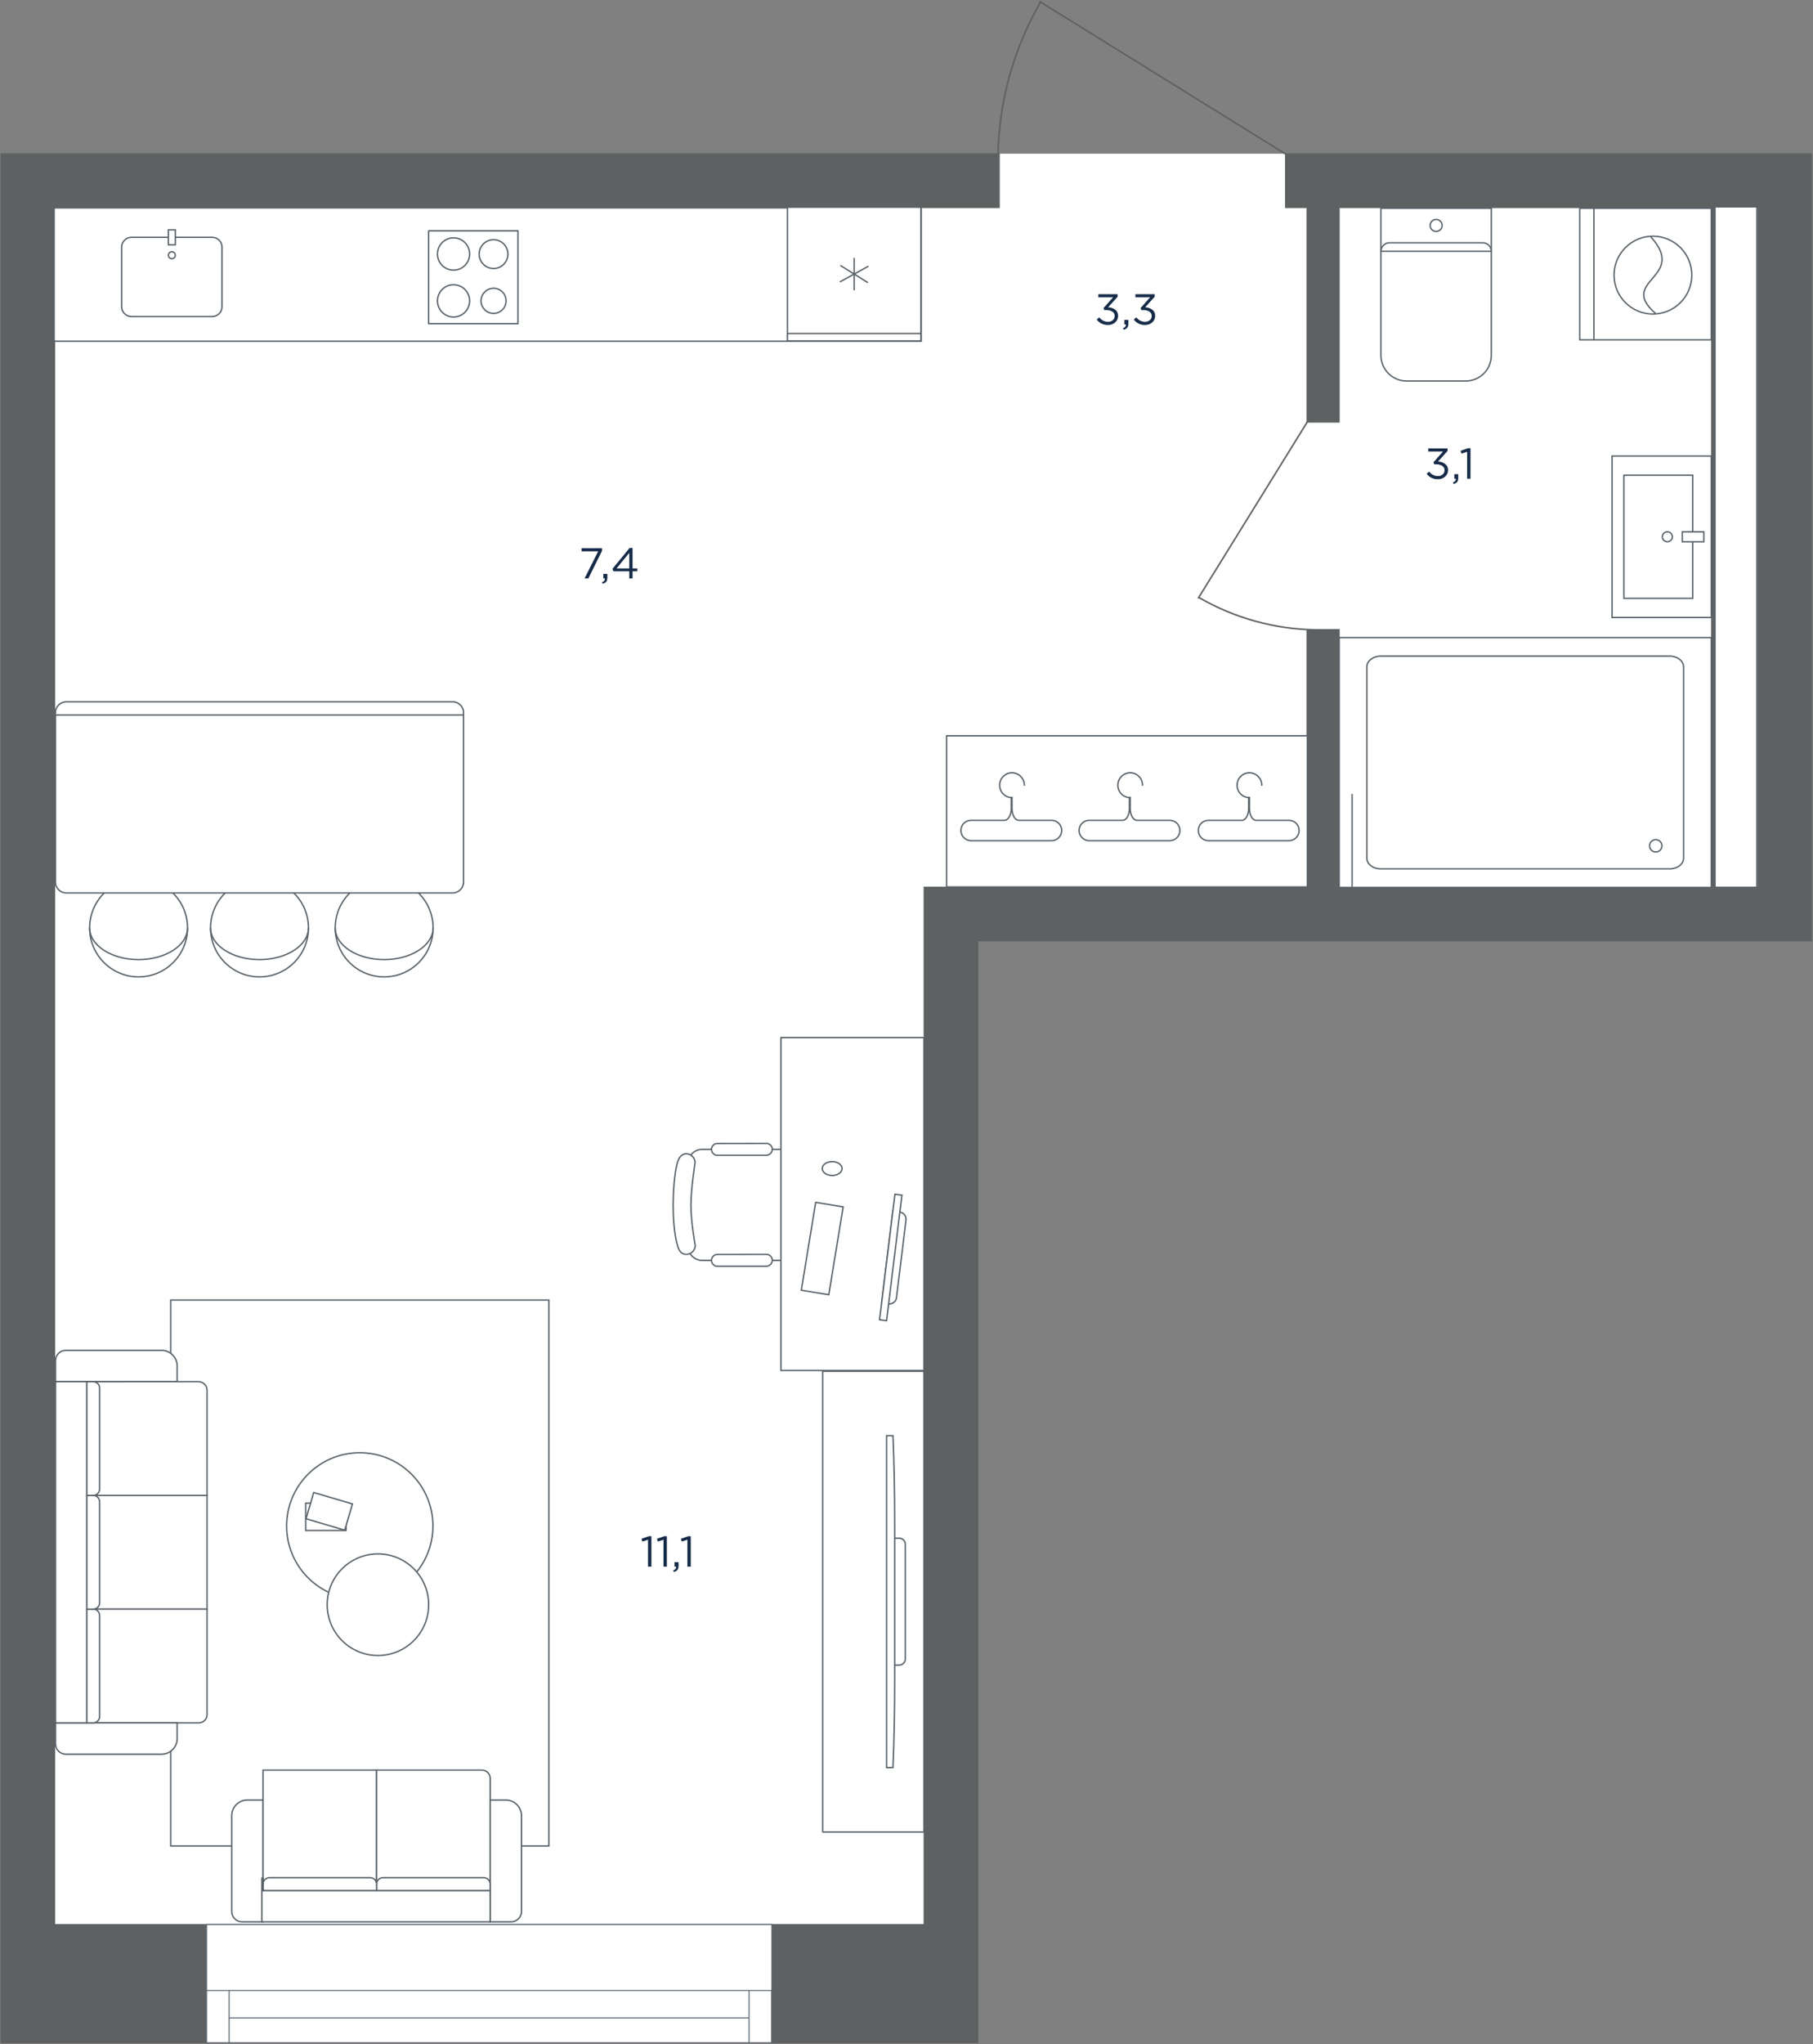 <svg fill="none" height="1988" viewBox="0 0 1764 1988" width="1764" xmlns="http://www.w3.org/2000/svg" xmlns:xlink="http://www.w3.org/1999/xlink"><rect x="0" y="0" width="1764" height="1988" fill="#808080" stroke="none"/><clipPath id="a"><path d="m0 .5h1764v1987h-1764z"/></clipPath><mask id="b" height="1988" maskUnits="userSpaceOnUse" width="1764" x="0" y="0"><path d="m0 .5h1764v1987h-1764z" fill="#fff"/></mask><g clip-path="url(#a)"><g mask="url(#b)"><path d="m29 179.5 943-30h280.5l494.5 30v710.5h-823v1060.5h-899v-788.5z" fill="#fff"/><path d="m1666.82 189.629v681.8" stroke="#5d6162" stroke-miterlimit="10" stroke-width="4"/><path d="m1303.01 612.273h-31.33v260.893h31.33z" fill="#5d6162" stroke="#5d6162" stroke-miterlimit="10"/><path d="m1303.01 191.367h-31.33v219.15h31.33z" fill="#5d6162" stroke="#5d6162" stroke-miterlimit="10"/><path d="m1250.79 149.625v52.179h459.55v660.928h-811.175v1008.788h-845.986v-1669.716h919.096v-52.179h-971.318v1836.685h950.43v-1071.399h811.173v-765.286z" fill="#5d6162" stroke="#5d6162" stroke-miterlimit="10"/><path d="m749.463 1871.52h-546.584v114.79h546.584z" fill="#fff"/><path d="m751 1986.5v-115h-550v115z" style="fill-rule:evenodd;clip-rule:evenodd;fill:#fff;stroke:#5a656f;stroke-width:1;stroke-miterlimit:22.926"/><path d="m201 1986.49v-50.76h21.933v50.76z" fill="#fff" stroke="#5a656f" stroke-miterlimit="22.926" stroke-width="1"/><path d="m222.922 1935.71h505.925" stroke="#5a656f" stroke-miterlimit="22.926" stroke-width="1"/><path d="m222.922 1962.33h505.925" stroke="#5a656f" stroke-miterlimit="22.926" stroke-width="1"/><path d="m728.801 1986.48v-50.77h21.933v50.77z" fill="#fff" stroke="#5a656f" stroke-miterlimit="22.926" stroke-width="1"/><path d="m971 152.022c.794-52.633 14.935-104.107 41.01-149.272m247.99 152.75-248.35-154" stroke="#5d6162" stroke-linecap="round" stroke-linejoin="round" stroke-miterlimit="3" stroke-width="1.5"/><path d="m1280.36 612.5c-39.99-.605-79.1-11.369-113.41-31.219m116.05-188.781-117 189.057" stroke="#5d6162" stroke-linecap="round" stroke-linejoin="round" stroke-miterlimit="3" stroke-width="1.5"/><path d="m52.664 331.835v-129.67h843.67v129.67z" fill="#fff" stroke="#586168" stroke-width="1.33"/><path clip-rule="evenodd" d="m504 224.5v90.23h-86.938v-90.23z" fill="#fff" fill-rule="evenodd"/><path d="m504 224.5v90.23h-86.938v-90.23z" stroke="#586168" stroke-linecap="round" stroke-linejoin="round" stroke-miterlimit="22.926" stroke-width="1.333"/><path clip-rule="evenodd" d="m494.21 247.111c0 7.726-6.284 14.026-13.99 14.026-7.702 0-13.99-6.3-13.99-14.026s6.288-14.026 13.99-14.026c7.706 0 13.99 6.3 13.99 14.026z" fill="#fff" fill-rule="evenodd"/><path d="m494.21 247.111c0 7.726-6.284 14.026-13.99 14.026-7.702 0-13.99-6.3-13.99-14.026s6.288-14.026 13.99-14.026c7.706 0 13.99 6.3 13.99 14.026z" stroke="#586168" stroke-linecap="round" stroke-linejoin="round" stroke-miterlimit="22.926" stroke-width="1.333"/><path clip-rule="evenodd" d="m456.945 292.573c0 8.645-7.033 15.697-15.656 15.697-8.627 0-15.66-7.052-15.66-15.697 0-8.649 7.033-15.705 15.66-15.705 8.623 0 15.656 7.056 15.656 15.705z" fill="#fff" fill-rule="evenodd"/><path d="m456.945 292.573c0 8.645-7.033 15.697-15.656 15.697-8.627 0-15.66-7.052-15.66-15.697 0-8.649 7.033-15.705 15.66-15.705 8.623 0 15.656 7.056 15.656 15.705z" stroke="#586168" stroke-linecap="round" stroke-linejoin="round" stroke-miterlimit="22.926" stroke-width="1.333"/><path clip-rule="evenodd" d="m492.407 292.566c0 6.725-5.471 12.215-12.18 12.215-6.712 0-12.188-5.49-12.188-12.215 0-6.731 5.476-12.221 12.188-12.221 6.709 0 12.18 5.49 12.18 12.221z" fill="#fff" fill-rule="evenodd"/><path d="m492.407 292.566c0 6.725-5.471 12.215-12.18 12.215-6.712 0-12.188-5.49-12.188-12.215 0-6.731 5.476-12.221 12.188-12.221 6.709 0 12.18 5.49 12.18 12.221z" stroke="#586168" stroke-linecap="round" stroke-linejoin="round" stroke-miterlimit="22.926" stroke-width="1.333"/><path clip-rule="evenodd" d="m456.945 246.999c0 8.644-7.033 15.7-15.656 15.7-8.627 0-15.66-7.056-15.66-15.7 0-8.65 7.033-15.701 15.66-15.701 8.623 0 15.656 7.051 15.656 15.701z" fill="#fff" fill-rule="evenodd"/><path d="m456.945 246.999c0 8.644-7.033 15.7-15.656 15.7-8.627 0-15.66-7.056-15.66-15.7 0-8.65 7.033-15.701 15.66-15.701 8.623 0 15.656 7.051 15.656 15.701z" stroke="#586168" stroke-linecap="round" stroke-linejoin="round" stroke-miterlimit="22.926" stroke-width="1.333"/><path clip-rule="evenodd" d="m215.998 298.345v-58.089c0-5.206-4.265-9.466-9.486-9.466h-78.659c-5.217 0-9.486 4.26-9.486 9.466v58.089c0 5.211 4.269 9.471 9.486 9.471h78.659c5.221 0 9.486-4.26 9.486-9.471z" fill="#fff" fill-rule="evenodd"/><path d="m215.998 298.345v-58.089c0-5.206-4.265-9.466-9.486-9.466h-78.659c-5.217 0-9.486 4.26-9.486 9.466v58.089c0 5.211 4.269 9.471 9.486 9.471h78.659c5.221 0 9.486-4.26 9.486-9.471z" stroke="#586168" stroke-miterlimit="22.926" stroke-width="1.333"/><path clip-rule="evenodd" d="m167.177 251.566c1.868 0 3.377-1.51 3.377-3.374 0-1.859-1.509-3.37-3.377-3.37-1.863 0-3.376 1.511-3.376 3.37 0 1.864 1.513 3.374 3.376 3.374z" fill="#fff" fill-rule="evenodd"/><path d="m167.177 251.566c1.868 0 3.377-1.51 3.377-3.374 0-1.859-1.509-3.37-3.377-3.37-1.863 0-3.376 1.511-3.376 3.37 0 1.864 1.513 3.374 3.376 3.374z" stroke="#586168" stroke-miterlimit="22.926" stroke-width="1.333"/><path clip-rule="evenodd" d="m163.801 238.082h6.753v-14.581h-6.753z" fill="#fff" fill-rule="evenodd"/><path d="m163.801 238.082h6.753v-14.581h-6.753z" stroke="#586168" stroke-miterlimit="22.926" stroke-width="1.333"/><path d="m766.145 201.5h129.854v130h-129.854z" fill="#fff"/><path d="m766.145 201.5h129.854v130h-129.854z" stroke="#586168" stroke-linecap="round" stroke-linejoin="round" stroke-miterlimit="22.926" stroke-width="1.333"/><path d="m766.145 324.337h129.854v7.163h-129.854z" fill="#fff"/><path d="m766.145 324.337h129.854v7.163h-129.854z" stroke="#586168" stroke-linecap="round" stroke-linejoin="round" stroke-miterlimit="22.926" stroke-width="1.333"/><path d="m844.063 274.637-25.981-16.252" stroke="#586168" stroke-linecap="round" stroke-linejoin="round" stroke-miterlimit="22.926" stroke-width="1.333"/><path d="m817.652 273.879 26.851-14.766" stroke="#586168" stroke-linecap="round" stroke-linejoin="round" stroke-miterlimit="22.926" stroke-width="1.333"/><path d="m831.07 251.27v30.453" stroke="#586168" stroke-linecap="round" stroke-linejoin="round" stroke-miterlimit="22.926" stroke-width="1.333"/><path clip-rule="evenodd" d="m421.388 902.325c0 26.321-21.318 47.649-47.62 47.649-26.309 0-47.627-21.328-47.627-47.649 0-26.313 21.318-47.649 47.627-47.649 26.302 0 47.62 21.336 47.62 47.649z" fill="#fff" fill-rule="evenodd"/><path d="m421.388 902.325c0 26.321-21.318 47.649-47.62 47.649-26.309 0-47.627-21.328-47.627-47.649 0-26.313 21.318-47.649 47.627-47.649 26.302 0 47.62 21.336 47.62 47.649z" stroke="#586168" stroke-miterlimit="22.926" stroke-width="1.333"/><path d="m421.388 902.336c0 17.034-21.318 30.833-47.62 30.833-26.309 0-47.627-13.799-47.627-30.833" stroke="#586168" stroke-miterlimit="22.926" stroke-width="1.333"/><path clip-rule="evenodd" d="m300.123 902.325c0 26.321-21.327 47.649-47.628 47.649-26.302 0-47.628-21.328-47.628-47.649 0-26.313 21.326-47.649 47.628-47.649 26.301 0 47.628 21.336 47.628 47.649z" fill="#fff" fill-rule="evenodd"/><path d="m300.123 902.325c0 26.321-21.327 47.649-47.628 47.649-26.302 0-47.628-21.328-47.628-47.649 0-26.313 21.326-47.649 47.628-47.649 26.301 0 47.628 21.336 47.628 47.649z" stroke="#586168" stroke-miterlimit="22.926" stroke-width="1.333"/><path d="m300.123 902.336c0 17.034-21.327 30.833-47.628 30.833-26.302 0-47.628-13.799-47.628-30.833" stroke="#586168" stroke-miterlimit="22.926" stroke-width="1.333"/><path clip-rule="evenodd" d="m182.459 902.325c0 26.321-21.327 47.649-47.628 47.649s-47.628-21.328-47.628-47.649c0-26.313 21.327-47.649 47.628-47.649s47.628 21.336 47.628 47.649z" fill="#fff" fill-rule="evenodd"/><path d="m182.459 902.325c0 26.321-21.327 47.649-47.628 47.649s-47.628-21.328-47.628-47.649c0-26.313 21.327-47.649 47.628-47.649s47.628 21.336 47.628 47.649z" stroke="#586168" stroke-miterlimit="22.926" stroke-width="1.333"/><path d="m182.459 902.336c0 17.034-21.327 30.833-47.628 30.833s-47.628-13.799-47.628-30.833" stroke="#586168" stroke-miterlimit="22.926" stroke-width="1.333"/><path clip-rule="evenodd" d="m451 692.913v164.966c0 5.729-4.674 10.421-10.4 10.421h-376.22c-5.726 0-10.408-4.692-10.408-10.421v-164.966c0-5.728 4.682-10.413 10.408-10.413h376.22c5.726 0 10.4 4.685 10.4 10.413z" fill="#fff" fill-rule="evenodd"/><path d="m451 692.913v164.966c0 5.729-4.674 10.421-10.4 10.421h-376.22c-5.726 0-10.408-4.692-10.408-10.421v-164.966c0-5.728 4.682-10.413 10.408-10.413h376.22c5.726 0 10.4 4.685 10.4 10.413z" stroke="#586168" stroke-miterlimit="22.926" stroke-width="1.333"/><path d="m451 695.316h-397.027" stroke="#586168" stroke-miterlimit="22.926" stroke-width="1.333"/><path clip-rule="evenodd" d="m533.999 1795.11v-530.9h-367.882v530.9z" fill="#fff" fill-rule="evenodd"/><path d="m533.999 1795.11v-530.9h-367.882v530.9z" stroke="#586168" stroke-miterlimit="22.926" stroke-width="1.333"/><path clip-rule="evenodd" d="m54.027 1323.14v20.48h118.37v-15.25c0-8.39-6.854-15.24-15.234-15.24h-93.132c-5.5 0-10.003 4.5-10.003 10.01z" fill="#fff" fill-rule="evenodd"/><path d="m54.027 1323.14v20.48h118.37v-15.25c0-8.39-6.854-15.24-15.234-15.24h-93.132c-5.5 0-10.003 4.5-10.003 10.01z" stroke="#586168" stroke-miterlimit="22.926" stroke-width="1.333"/><path clip-rule="evenodd" d="m84.488 1343.62v110.59h116.943v-102.3c0-4.57-3.726-8.29-8.28-8.29z" fill="#fff" fill-rule="evenodd"/><path d="m84.488 1343.62v110.59h116.943v-102.3c0-4.57-3.726-8.29-8.28-8.29z" stroke="#586168" stroke-miterlimit="22.926" stroke-width="1.333"/><path clip-rule="evenodd" d="m84.488 1454.2v110.59h116.943v-110.59z" fill="#fff" fill-rule="evenodd"/><path d="m84.488 1454.2v110.59h116.943v-110.59z" stroke="#586168" stroke-miterlimit="22.926" stroke-width="1.333"/><path clip-rule="evenodd" d="m84.488 1564.79v110.59h109.052c4.339 0 7.891-3.55 7.891-7.9v-102.69z" fill="#fff" fill-rule="evenodd"/><path d="m84.488 1564.79v110.59h109.052c4.339 0 7.891-3.55 7.891-7.9v-102.69z" stroke="#586168" stroke-miterlimit="22.926" stroke-width="1.333"/><path clip-rule="evenodd" d="m54.027 1675.38v20.48c0 5.51 4.503 10.02 10.008 10.02h93.128c8.38 0 15.234-6.86 15.234-15.25v-15.25z" fill="#fff" fill-rule="evenodd"/><path d="m54.027 1675.38v20.48c0 5.51 4.503 10.02 10.008 10.02h93.128c8.38 0 15.234-6.86 15.234-15.25v-15.25z" stroke="#586168" stroke-miterlimit="22.926" stroke-width="1.333"/><path clip-rule="evenodd" d="m84.494 1343.61h-30.467v331.77h30.467z" fill="#fff" fill-rule="evenodd"/><path d="m84.494 1343.61h-30.467v331.77h30.467z" stroke="#586168" stroke-miterlimit="22.926" stroke-width="1.333"/><path clip-rule="evenodd" d="m84.488 1564.79v110.59h6.218c3.42 0 6.213-2.8 6.213-6.22v-98.15c0-3.42-2.793-6.22-6.213-6.22z" fill="#fff" fill-rule="evenodd"/><path d="m84.488 1564.79v110.59h6.218c3.42 0 6.213-2.8 6.213-6.22v-98.15c0-3.42-2.793-6.22-6.213-6.22z" stroke="#586168" stroke-miterlimit="22.926" stroke-width="1.333"/><path clip-rule="evenodd" d="m84.488 1454.2v110.59h6.218c3.42 0 6.213-2.8 6.213-6.22v-98.14c0-3.43-2.793-6.23-6.213-6.23z" fill="#fff" fill-rule="evenodd"/><path d="m84.488 1454.2v110.59h6.218c3.42 0 6.213-2.8 6.213-6.22v-98.14c0-3.43-2.793-6.23-6.213-6.23z" stroke="#586168" stroke-miterlimit="22.926" stroke-width="1.333"/><path clip-rule="evenodd" d="m84.488 1343.62v110.59h6.218c3.42 0 6.213-2.8 6.213-6.23v-98.14c0-3.42-2.793-6.22-6.213-6.22z" fill="#fff" fill-rule="evenodd"/><path d="m84.488 1343.62v110.59h6.218c3.42 0 6.213-2.8 6.213-6.23v-98.14c0-3.42-2.793-6.22-6.213-6.22z" stroke="#586168" stroke-miterlimit="22.926" stroke-width="1.333"/><path clip-rule="evenodd" d="m421.221 1483.94c0-39.34-31.861-71.23-71.165-71.23-39.308 0-71.169 31.89-71.169 71.23 0 39.33 31.861 71.22 71.169 71.22 39.304 0 71.165-31.89 71.165-71.22z" fill="#fff" fill-rule="evenodd"/><path d="m421.221 1483.94c0-39.34-31.861-71.23-71.165-71.23-39.308 0-71.169 31.89-71.169 71.23 0 39.33 31.861 71.22 71.169 71.22 39.304 0 71.165-31.89 71.165-71.22z" stroke="#586168" stroke-miterlimit="22.926" stroke-width="1.333"/><path clip-rule="evenodd" d="m417.085 1560.48c0-27.28-22.105-49.4-49.367-49.4-27.266 0-49.366 22.12-49.366 49.4 0 27.29 22.1 49.41 49.366 49.41 27.262 0 49.367-22.12 49.367-49.41z" fill="#fff" fill-rule="evenodd"/><path d="m417.085 1560.48c0-27.28-22.105-49.4-49.367-49.4-27.266 0-49.366 22.12-49.366 49.4 0 27.29 22.1 49.41 49.366 49.41 27.262 0 49.367-22.12 49.367-49.41z" stroke="#586168" stroke-miterlimit="22.926" stroke-width="1.333"/><path d="m336.728 1488.33v-26.61h-39.294v26.61z" stroke="#586168" stroke-miterlimit="22.926" stroke-width="1.333"/><path clip-rule="evenodd" d="m335.413 1488.03 7.516-25.52-37.69-11.12-7.516 25.52z" fill="#fff" fill-rule="evenodd"/><path d="m335.413 1488.03 7.516-25.52-37.69-11.12-7.516 25.52z" stroke="#586168" stroke-miterlimit="22.926" stroke-width="1.333"/><path clip-rule="evenodd" d="m235.464 1868.87h20.464v-118.47h-15.234c-8.38 0-15.233 6.86-15.233 15.25v93.21c0 5.5 4.499 10.01 10.003 10.01z" fill="#fff" fill-rule="evenodd"/><path d="m235.464 1868.87h20.464v-118.47h-15.234c-8.38 0-15.233 6.86-15.233 15.25v93.21c0 5.5 4.499 10.01 10.003 10.01z" stroke="#586168" stroke-miterlimit="22.926" stroke-width="1.333"/><path clip-rule="evenodd" d="m255.922 1838.38h110.496v-117.04h-110.496z" fill="#fff" fill-rule="evenodd"/><path d="m255.922 1838.38h110.496v-117.04h-110.496z" stroke="#586168" stroke-miterlimit="22.926" stroke-width="1.333"/><path clip-rule="evenodd" d="m366.422 1838.38h110.496v-109.14c0-4.35-3.547-7.9-7.89-7.9h-102.606z" fill="#fff" fill-rule="evenodd"/><path d="m366.422 1838.38h110.496v-109.14c0-4.35-3.547-7.9-7.89-7.9h-102.606z" stroke="#586168" stroke-miterlimit="22.926" stroke-width="1.333"/><path clip-rule="evenodd" d="m476.91 1868.87h20.459c5.505 0 10.008-4.51 10.008-10.02v-93.2c0-8.39-6.853-15.25-15.234-15.25h-15.233z" fill="#fff" fill-rule="evenodd"/><path d="m476.91 1868.87h20.459c5.505 0 10.008-4.51 10.008-10.02v-93.2c0-8.39-6.853-15.25-15.234-15.25h-15.233z" stroke="#586168" stroke-miterlimit="22.926" stroke-width="1.333"/><path clip-rule="evenodd" d="m254.824 1838.38v30.49h222.1v-30.49z" fill="#fff" fill-rule="evenodd"/><path d="m254.824 1838.38v30.49h222.1v-30.49z" stroke="#586168" stroke-miterlimit="22.926" stroke-width="1.333"/><path clip-rule="evenodd" d="m366.422 1838.38h110.496v-6.22c0-3.43-2.797-6.23-6.217-6.23h-98.061c-3.425 0-6.218 2.8-6.218 6.23z" fill="#fff" fill-rule="evenodd"/><path d="m366.422 1838.38h110.496v-6.22c0-3.43-2.797-6.23-6.217-6.23h-98.061c-3.425 0-6.218 2.8-6.218 6.23z" stroke="#586168" stroke-miterlimit="22.926" stroke-width="1.333"/><path clip-rule="evenodd" d="m255.922 1838.38h110.496v-6.22c0-3.43-2.798-6.23-6.217-6.23h-98.066c-3.42 0-6.213 2.8-6.213 6.23z" fill="#fff" fill-rule="evenodd"/><path d="m255.922 1838.38h110.496v-6.22c0-3.43-2.798-6.23-6.217-6.23h-98.066c-3.42 0-6.213 2.8-6.213 6.23z" stroke="#586168" stroke-miterlimit="22.926" stroke-width="1.333"/><path clip-rule="evenodd" d="m254.824 1838.38h1.107v-11.89c0-.31-.252-.56-.554-.56-.306 0-.553.25-.553.56z" fill="#fff" fill-rule="evenodd"/><path d="m254.824 1838.38h1.107v-11.89c0-.31-.252-.56-.554-.56-.306 0-.553.25-.553.56z" stroke="#586168" stroke-miterlimit="22.926" stroke-width="1.333"/><path clip-rule="evenodd" d="m800.465 1781.5h98.534v-448h-98.534z" fill="#fff" fill-rule="evenodd"/><path d="m800.465 1781.5h98.534v-448h-98.534z" stroke="#586168" stroke-linecap="round" stroke-linejoin="round" stroke-miterlimit="22.926" stroke-width="1.333"/><path d="m869.004 1495.83h5.933c3.263 0 5.927 2.66 5.927 5.92v111.51c0 3.26-2.664 5.92-5.927 5.92h-5.933z" stroke="#586168" stroke-miterlimit="22.926" stroke-width="1.333"/><path d="m870.495 1632.63c0 32.07-.618 61.79-1.647 86.22l-6.2.02v-322.77l6.2.04c1.029 24.38 1.647 54.14 1.647 86.2z" fill="#fff"/><path d="m870.495 1632.63c0 32.07-.618 61.79-1.647 86.22l-6.2.02v-322.77l6.2.04c1.029 24.38 1.647 54.14 1.647 86.2z" stroke="#586168" stroke-miterlimit="10" stroke-width="1.333"/><path clip-rule="evenodd" d="m669.535 1131.29v80.75c0 7.49 6.118 13.61 13.593 13.61h79.119c7.474 0 13.592-6.12 13.592-13.61v-80.75c0-7.48-6.118-13.61-13.592-13.61h-79.119c-7.475 0-13.593 6.13-13.593 13.61z" fill="#fff" fill-rule="evenodd"/><path d="m669.535 1131.29v80.75c0 7.49 6.118 13.61 13.593 13.61h79.119c7.474 0 13.592-6.12 13.592-13.61v-80.75c0-7.48-6.118-13.61-13.592-13.61h-79.119c-7.475 0-13.593 6.13-13.593 13.61z" stroke="#586168" stroke-miterlimit="22.926" stroke-width="1.333"/><path clip-rule="evenodd" d="m751.4 1225.52h-.01c0 3.18-2.571 5.76-5.74 5.77v.08h-47.615c-3.169.02-5.74-2.56-5.75-5.73v-.01c0-3.17 2.567-5.75 5.736-5.77l47.616-.08c3.171 0 5.753 2.57 5.763 5.74z" fill="#fff" fill-rule="evenodd"/><path d="m751.4 1225.52h-.01c0 3.18-2.571 5.76-5.74 5.77v.08h-47.615c-3.169.02-5.74-2.56-5.75-5.73v-.01c0-3.17 2.567-5.75 5.736-5.77l47.616-.08c3.171 0 5.753 2.57 5.763 5.74z" stroke="#586168" stroke-linecap="round" stroke-linejoin="round" stroke-miterlimit="10" stroke-width="1.333"/><path clip-rule="evenodd" d="m751.4 1117.62h-.01c0 3.18-2.571 5.76-5.74 5.77v.08h-47.615c-3.169.02-5.74-2.56-5.75-5.73v-.01c0-3.17 2.567-5.76 5.736-5.77l47.616-.08c3.171 0 5.753 2.57 5.763 5.74z" fill="#fff" fill-rule="evenodd"/><path d="m751.4 1117.62h-.01c0 3.18-2.571 5.76-5.74 5.77v.08h-47.615c-3.169.02-5.74-2.56-5.75-5.73v-.01c0-3.17 2.567-5.76 5.736-5.77l47.616-.08c3.171 0 5.753 2.57 5.763 5.74z" stroke="#586168" stroke-linecap="round" stroke-linejoin="round" stroke-miterlimit="10" stroke-width="1.333"/><path clip-rule="evenodd" d="m659.181 1211.16s-4.335-12.73-4.177-40.12c.15-27.41 4.027-40.41 4.027-40.41 1.592-4.76 3.852-8.63 8.612-8.64 4.759 0 8.626 3.85 8.638 8.61v-.01s-3.862 24.46-4.037 40.48c-.189 16.02 4.17 40.05 4.17 40.05.015 4.77-3.825 8.63-8.583 8.65l-.027.01c-4.746 0-7.087-3.22-8.623-8.62z" fill="#fff" fill-rule="evenodd"/><path d="m659.181 1211.16s-4.335-12.73-4.177-40.12c.15-27.41 4.027-40.41 4.027-40.41 1.592-4.76 3.852-8.63 8.612-8.64 4.759 0 8.626 3.85 8.638 8.61v-.01s-3.862 24.46-4.037 40.48c-.189 16.02 4.17 40.05 4.17 40.05.015 4.77-3.825 8.63-8.583 8.65l-.027.01c-4.746 0-7.087-3.22-8.623-8.62z" stroke="#586168" stroke-linecap="round" stroke-linejoin="round" stroke-miterlimit="10" stroke-width="1.333"/><path clip-rule="evenodd" d="m759.809 1009.04v323.64h139.19v-323.64z" fill="#fff" fill-rule="evenodd"/><path d="m759.809 1009.04v323.64h139.19v-323.64z" stroke="#586168" stroke-miterlimit="22.926" stroke-width="1.333"/><path clip-rule="evenodd" d="m793.651 1169.24-13.999 85.42 26.726 4.39 14.001-85.42z" fill="#fff" fill-rule="evenodd"/><path d="m793.651 1169.24-13.999 85.42 26.726 4.39 14.001-85.42z" stroke="#586168" stroke-miterlimit="22.926" stroke-width="1.333"/><path clip-rule="evenodd" d="m800.012 1136.33c0 3.73 4.317 6.74 9.646 6.74 5.328 0 9.646-3.01 9.646-6.74 0-3.72-4.318-6.74-9.646-6.74-5.329 0-9.646 3.02-9.646 6.74z" fill="#fff" fill-rule="evenodd"/><path d="m800.012 1136.33c0 3.73 4.317 6.74 9.646 6.74 5.328 0 9.646-3.01 9.646-6.74 0-3.72-4.318-6.74-9.646-6.74-5.329 0-9.646 3.02-9.646 6.74z" stroke="#586168" stroke-miterlimit="22.926" stroke-width="1.333"/><path clip-rule="evenodd" d="m868.706 1177.86-10.933 89.23 6.824.83c3.758.47 7.198-2.23 7.66-5.99l9.261-75.56c.457-3.77-2.233-7.21-5.986-7.67z" fill="#fff" fill-rule="evenodd"/><path d="m868.706 1177.86-10.933 89.23 6.824.83c3.758.47 7.198-2.23 7.66-5.99l9.261-75.56c.457-3.77-2.233-7.21-5.986-7.67z" stroke="#586168" stroke-miterlimit="22.926" stroke-width="1.333"/><path clip-rule="evenodd" d="m855.773 1283.43 6.827.84 14.954-122.08-6.826-.84z" fill="#fff" fill-rule="evenodd"/><path d="m855.773 1283.43 6.827.84 14.954-122.08-6.826-.84z" stroke="#586168" stroke-miterlimit="22.926" stroke-width="1.333"/><path clip-rule="evenodd" d="m921 715.5h351v147h-351z" fill="#fff" fill-rule="evenodd"/><g stroke-miterlimit="22.926"><path d="m921 715.5h351v147h-351z" stroke="#586168" stroke-linecap="round" stroke-linejoin="round" stroke-width="1.333"/><path d="m1215.66 775.666v10.602c0 5.82 2.67 11.425 6.55 11.425h8.51 23.44c5.42 0 9.84 4.451 9.84 9.903 0 5.447-4.42 9.904-9.84 9.904h-78.39c-5.42 0-9.85-4.457-9.85-9.904 0-5.446 4.43-9.903 9.85-9.903h24.08 8.51c3.87 0 6.55-5.605 6.55-11.425 0-5.821 0-10.602 0-10.602z" stroke="#586168" stroke-width="1.333"/><path d="m1227.66 763.587c0-6.676-5.38-12.085-12.01-12.085s-12.01 5.409-12.01 12.085c0 6.677 5.38 12.085 12.01 12.085" stroke="#586168" stroke-linecap="round" stroke-width="1.333"/><path d="m1099.66 775.666v10.602c0 5.82 2.67 11.425 6.55 11.425h8.51 23.44c5.42 0 9.84 4.451 9.84 9.903 0 5.447-4.42 9.904-9.84 9.904h-78.39c-5.42 0-9.85-4.457-9.85-9.904 0-5.446 4.43-9.903 9.85-9.903h24.08 8.51c3.87 0 6.55-5.605 6.55-11.425 0-5.821 0-10.602 0-10.602z" stroke="#586168" stroke-width="1.333"/><path d="m1111.66 763.587c0-6.676-5.38-12.085-12.01-12.085s-12.01 5.409-12.01 12.085c0 6.677 5.38 12.085 12.01 12.085" stroke="#586168" stroke-linecap="round" stroke-width="1.333"/><path d="m984.653 775.666v10.602c0 5.82 2.679 11.425 6.555 11.425h8.508 23.444c5.42 0 9.84 4.451 9.84 9.903 0 5.447-4.42 9.904-9.84 9.904h-78.393c-5.414 0-9.845-4.457-9.845-9.904 0-5.446 4.431-9.903 9.845-9.903h24.08 8.508c3.876 0 6.555-5.605 6.555-11.425 0-5.821 0-10.602 0-10.602z" stroke="#586168" stroke-width="1.333"/><path d="m996.659 763.587c0-6.676-5.376-12.085-12.006-12.085-6.636 0-12.012 5.409-12.012 12.085 0 6.677 5.376 12.085 12.012 12.085" stroke="#586168" stroke-linecap="round" stroke-width="1.333"/></g><path clip-rule="evenodd" d="m1665 620.025v242.963h-362v-242.963z" fill="#fff" fill-rule="evenodd"/><path d="m1665 620.025v242.963h-362v-242.963z" stroke="#586168" stroke-miterlimit="22.926" stroke-width="1.333"/><path clip-rule="evenodd" d="m1638.12 648.563v185.886c0 5.769-6.05 10.496-13.43 10.496h-281.38c-7.39 0-13.42-4.727-13.42-10.496v-185.886c0-5.776 6.03-10.497 13.42-10.497h281.38c7.38 0 13.43 4.721 13.43 10.497z" fill="#fff" fill-rule="evenodd"/><path d="m1638.12 648.563v185.886c0 5.769-6.05 10.496-13.43 10.496h-281.38c-7.39 0-13.42-4.727-13.42-10.496v-185.886c0-5.776 6.03-10.497 13.42-10.497h281.38c7.38 0 13.43 4.721 13.43 10.497z" stroke="#586168" stroke-miterlimit="22.926" stroke-width="1.333"/><path clip-rule="evenodd" d="m1611.15 818.923c3.41 0 6.18 2.167 6.18 4.834 0 2.666-2.77 4.833-6.18 4.833s-6.18-2.167-6.18-4.833c0-2.667 2.77-4.834 6.18-4.834z" fill="#fff" fill-rule="evenodd"/><path d="m1611 816.5c3.31 0 6 2.69 6 6s-2.69 6-6 6-6-2.69-6-6 2.69-6 6-6z" stroke="#586168" stroke-miterlimit="22.926" stroke-width="1.333"/><path d="m1315.56 862.988v-90.945" stroke="#586168" stroke-miterlimit="22.926" stroke-width="1.333"/><path clip-rule="evenodd" d="m1568.49 600.5v-157h96.51v157z" fill="#fff" fill-rule="evenodd"/><path d="m1568.49 600.5v-157h96.51v157z" stroke="#586168" stroke-miterlimit="22.926" stroke-width="1.333"/><path clip-rule="evenodd" d="m1580.04 581.875v-119.761h66.92v119.761z" fill="#fff" fill-rule="evenodd"/><path d="m1580.04 581.875v-119.761h66.92v119.761z" stroke="#586168" stroke-miterlimit="22.926" stroke-width="1.333"/><path clip-rule="evenodd" d="m1617.42 521.999c0-2.678 2.18-4.849 4.86-4.849 2.67 0 4.84 2.171 4.84 4.849 0 2.677-2.17 4.849-4.84 4.849-2.68 0-4.86-2.172-4.86-4.849z" fill="#fff" fill-rule="evenodd"/><path d="m1617.42 521.999c0-2.678 2.18-4.849 4.86-4.849 2.67 0 4.84 2.171 4.84 4.849 0 2.677-2.17 4.849-4.84 4.849-2.68 0-4.86-2.172-4.86-4.849z" stroke="#586168" stroke-miterlimit="22.926" stroke-width="1.333"/><path clip-rule="evenodd" d="m1636.82 526.848v-9.698h20.97v9.698z" fill="#fff" fill-rule="evenodd"/><path d="m1636.82 526.848v-9.698h20.97v9.698z" stroke="#586168" stroke-miterlimit="22.926" stroke-width="1.333"/><path clip-rule="evenodd" d="m1665 330.5v-127.998h-127.92v127.998z" fill="#fff" fill-rule="evenodd"/><path d="m1665 330.5v-127.998h-127.92v127.998z" stroke="#586168" stroke-miterlimit="22.926" stroke-width="1.333"/><path clip-rule="evenodd" d="m1646.07 267.538c0-20.903-16.94-37.849-37.83-37.849s-37.83 16.946-37.83 37.849 16.94 37.849 37.83 37.849 37.83-16.946 37.83-37.849z" fill="#fff" fill-rule="evenodd"/><path d="m1646.07 267.538c0-20.903-16.94-37.849-37.83-37.849s-37.83 16.946-37.83 37.849 16.94 37.849 37.83 37.849 37.83-16.946 37.83-37.849z" stroke="#586168" stroke-miterlimit="22.926" stroke-width="1.333"/><path d="m1550.83 330.5v-127.998" stroke="#586168" stroke-miterlimit="22.926" stroke-width="1.333"/><path d="m1610.84 304.883c-37.52-32.672 31.95-34.446-4.8-74.714" stroke="#586168" stroke-linecap="round" stroke-linejoin="round" stroke-miterlimit="22.926" stroke-width="1.333"/><path d="m1343.63 202.5v143.111c0 13.758 11.17 24.889 24.91 24.889h57.56c13.76 0 24.9-11.131 24.9-24.889v-24.897-26.188-92.026z" fill="#fff"/><path d="m1343.63 202.5v143.111c0 13.758 11.17 24.889 24.91 24.889h57.56c13.76 0 24.9-11.131 24.9-24.889v-24.897-26.188-92.026z" stroke="#586168" stroke-miterlimit="10" stroke-width="1.333"/><path d="m1450.99 244.387c0-4.586-3.7-8.283-8.3-8.283h-9.57-9.59-52.41-9.6-9.58c-4.58 0-8.31 3.697-8.31 8.283z" fill="#fff"/><path d="m1450.99 244.387c0-4.586-3.7-8.283-8.3-8.283h-9.57-9.59-52.41-9.6-9.58c-4.58 0-8.31 3.697-8.31 8.283z" stroke="#586168" stroke-miterlimit="10" stroke-width="1.333"/><path clip-rule="evenodd" d="m1397.33 225.047c-3.24 0-5.85-2.613-5.85-5.837s2.61-5.844 5.85-5.844c3.22 0 5.84 2.62 5.84 5.844s-2.62 5.837-5.84 5.837z" fill="#fff" fill-rule="evenodd"/><path d="m1397.33 225.047c-3.24 0-5.85-2.613-5.85-5.837s2.61-5.844 5.85-5.844c3.22 0 5.84 2.62 5.84 5.844s-2.62 5.837-5.84 5.837z" stroke="#586168" stroke-miterlimit="22.926" stroke-width="1.333"/><path d="m1668.67 201.165h40.67v661.67h-40.67z" fill="#fff" stroke="#586168" stroke-width="1.33"/><path d="m1399.06 466.004c-4.62 0-8.27-1.75-10.96-5.25l2.39-2.142c2.38 2.912 5.25 4.368 8.61 4.368 1.82 0 3.35-.532 4.58-1.596s1.85-2.464 1.85-4.2c0-1.792-.76-3.178-2.27-4.158-1.51-1.008-3.5-1.512-5.96-1.512h-1.89l-.67-1.974 9.28-10.458h-14.37v-2.982h18.78v2.436l-9.24 10.248c2.8.224 5.11 1.036 6.93 2.436 1.85 1.372 2.77 3.346 2.77 5.922s-.95 4.704-2.86 6.384c-1.87 1.652-4.2 2.478-6.97 2.478zm15.13 4.62-.5-1.47c1.88-.7 2.81-1.778 2.81-3.234v-.42h-1.51v-4.41h3.87v3.78c0 1.68-.38 2.968-1.14 3.864-.73.896-1.9 1.526-3.53 1.89zm13.29-5.124v-26.166l-5.55 1.722-.79-2.688 7.18-2.478h2.43v29.61z" fill="#162b48"/><path d="m1078.06 316.004c-4.62 0-8.27-1.75-10.96-5.25l2.39-2.142c2.38 2.912 5.25 4.368 8.61 4.368 1.82 0 3.35-.532 4.58-1.596s1.85-2.464 1.85-4.2c0-1.792-.76-3.178-2.27-4.158-1.51-1.008-3.5-1.512-5.96-1.512h-1.89l-.67-1.974 9.28-10.458h-14.37v-2.982h18.78v2.436l-9.24 10.248c2.8.224 5.11 1.036 6.93 2.436 1.85 1.372 2.77 3.346 2.77 5.922s-.95 4.704-2.86 6.384c-1.87 1.652-4.2 2.478-6.97 2.478zm15.13 4.62-.5-1.47c1.88-.7 2.81-1.778 2.81-3.234v-.42h-1.51v-4.41h3.87v3.78c0 1.68-.38 2.968-1.14 3.864-.73.896-1.9 1.526-3.53 1.89zm20.92-4.62c-4.62 0-8.27-1.75-10.96-5.25l2.4-2.142c2.38 2.912 5.25 4.368 8.61 4.368 1.82 0 3.34-.532 4.57-1.596 1.24-1.064 1.85-2.464 1.85-4.2 0-1.792-.75-3.178-2.27-4.158-1.51-1.008-3.5-1.512-5.96-1.512h-1.89l-.67-1.974 9.28-10.458h-14.36v-2.982h18.77v2.436l-9.24 10.248c2.8.224 5.11 1.036 6.93 2.436 1.85 1.372 2.77 3.346 2.77 5.922s-.95 4.704-2.85 6.384c-1.88 1.652-4.2 2.478-6.98 2.478z" fill="#162b48"/><path d="m568.753 562.5 13.272-26.376h-16.17v-3.024h19.95v2.478l-13.356 26.922zm17.518 5.124-.504-1.47c1.876-.7 2.814-1.778 2.814-3.234v-.42h-1.512v-4.41h3.864v3.78c0 1.68-.378 2.968-1.134 3.864-.728.896-1.904 1.526-3.528 1.89zm26.003-5.124v-6.972h-15.498l-.84-2.394 16.632-20.244h2.898v19.866h4.578v2.772h-4.578v6.972zm-12.348-9.744h12.348v-15.162z" fill="#162b48"/><path d="m630.518 1523.5v-26.17l-5.544 1.73-.798-2.69 7.182-2.48h2.436v29.61zm15.053 0v-26.17l-5.544 1.73-.798-2.69 7.182-2.48h2.436v29.61zm9.97 5.12-.504-1.47c1.876-.7 2.814-1.77 2.814-3.23v-.42h-1.512v-4.41h3.864v3.78c0 1.68-.378 2.97-1.134 3.86-.728.9-1.904 1.53-3.528 1.89zm13.286-5.12v-26.17l-5.544 1.73-.798-2.69 7.182-2.48h2.436v29.61z" fill="#162b48"/></g></g></svg>